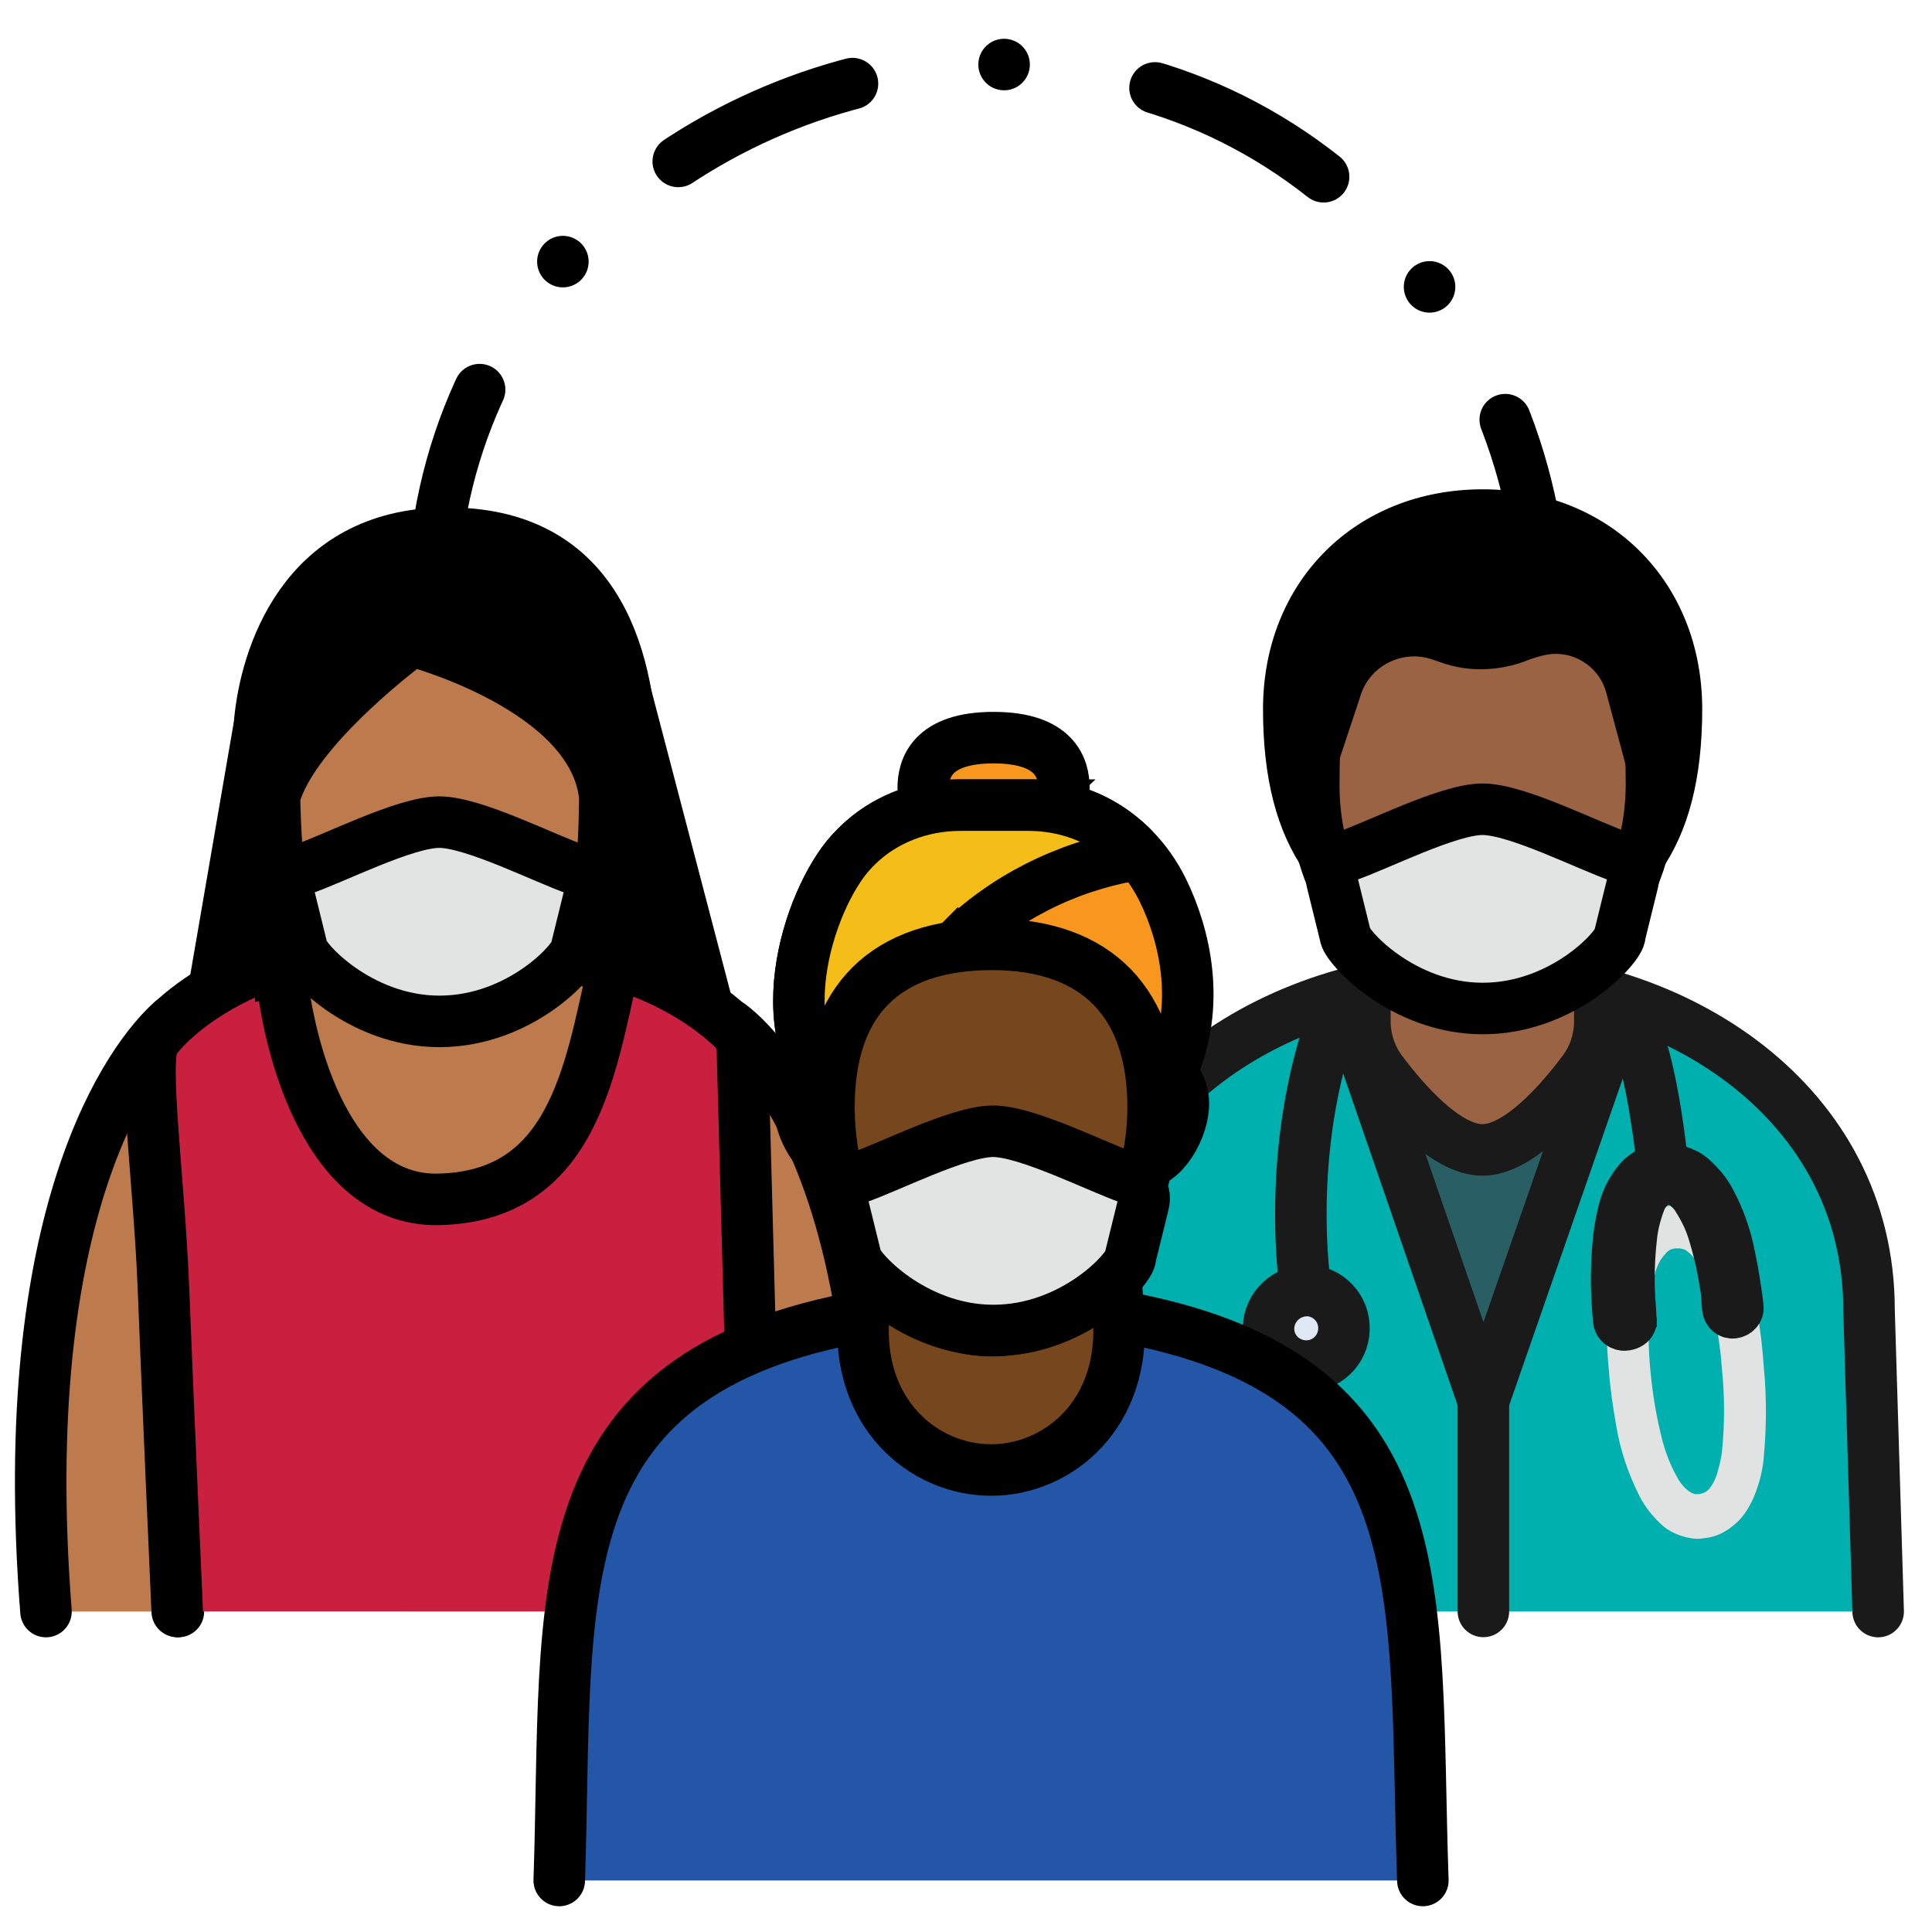 <?xml version="1.0" encoding="UTF-8"?>
<svg id="Layer_1" data-name="Layer 1" xmlns="http://www.w3.org/2000/svg" viewBox="0 0 150 150">
  <defs>
    <style>
      .cls-1 {
        stroke-dasharray: 0 0 0 0 0 11.9 14.88 11.9;
      }

      .cls-1, .cls-2, .cls-3, .cls-4, .cls-5, .cls-6, .cls-7, .cls-8, .cls-9, .cls-10, .cls-11, .cls-12, .cls-13, .cls-14, .cls-15, .cls-16, .cls-17, .cls-18 {
        stroke-width: 4px;
      }

      .cls-1, .cls-2, .cls-3, .cls-4, .cls-5, .cls-15, .cls-17 {
        stroke-linecap: round;
      }

      .cls-1, .cls-2, .cls-15, .cls-16 {
        fill: none;
      }

      .cls-1, .cls-3, .cls-4, .cls-5, .cls-6, .cls-7, .cls-8, .cls-9, .cls-10, .cls-11, .cls-12, .cls-13, .cls-14, .cls-15, .cls-16, .cls-17, .cls-18, .cls-19, .cls-20 {
        stroke-miterlimit: 10;
      }

      .cls-1, .cls-3, .cls-4, .cls-8, .cls-9, .cls-11, .cls-12, .cls-13, .cls-14, .cls-15, .cls-17, .cls-18 {
        stroke: #000;
      }

      .cls-2, .cls-5, .cls-6, .cls-7, .cls-10, .cls-16, .cls-20 {
        stroke: #1a1a1a;
      }

      .cls-3 {
        fill: #ca203f;
      }

      .cls-4, .cls-11 {
        fill: #bc7a4d;
      }

      .cls-5 {
        fill: #00b0ae;
      }

      .cls-6 {
        fill: #295f64;
      }

      .cls-7, .cls-8 {
        fill: #996344;
      }

      .cls-9 {
        fill: #e1e4e2;
      }

      .cls-10 {
        fill: #dfe9f6;
      }

      .cls-12 {
        fill: #76471d;
      }

      .cls-12, .cls-13, .cls-17, .cls-18 {
        fill-rule: evenodd;
      }

      .cls-13 {
        fill: #f7971d;
      }

      .cls-17 {
        fill: #2356a6;
      }

      .cls-18 {
        fill: #f4bd18;
      }

      .cls-19 {
        fill: #e0e3e1;
        stroke: #e0e3e1;
        stroke-width: 1.51px;
      }

      .cls-20 {
        fill: #1a1a1a;
        stroke-width: 3.02px;
      }

      .cls-21, .cls-22 {
        stroke-width: 0px;
      }

      .cls-22 {
        fill: #af6e42;
      }
    </style>
  </defs>
  <path class="cls-1" d="M94.23,87.48c-21.75,9.69-47.26-.1-56.92-21.82C16.12,12.47,90.7-20.7,116.03,30.57c9.7,21.77-.06,47.22-21.8,56.91h0Z"/>
  <g>
    <g>
      <g>
        <path class="cls-4" d="M58.24,125.12s-3.14-46.72-1.59-45.57c3.46,2.56,13.27,14.52,10.85,45.57"/>
        <path class="cls-4" d="M13.85,125.12s.71-46.91-.47-45.88c-3.22,2.83-12.24,14.83-9.81,45.88"/>
        <path class="cls-3" d="M58.14,125.12s.07-9.21.15-19.53l-.65-24.09c-.02-.64-.31-1.25-.79-1.7-3.95-3.71-10.47-6.49-21.09-7.02-14.37-.72-21.88,5.35-23.79,8.05-.93,1.31.4,10.96.72,19.19s1.07,25.09,1.07,25.09"/>
      </g>
      <path class="cls-22" d="M21.58,75.35c.42,7.29,3.57,16.79,12.45,16.93,11.24.21,11.08-7.9,13.37-16.51-8.47-2.01-16.04-2.64-25.82-.42Z"/>
      <path class="cls-11" d="M21.8,75.14c.6,6.76,3.85,18.04,12.11,17.98,10.45-.13,11.88-9.77,13.69-17.89-8.29-2.84-17.17-2.55-25.8-.08Z"/>
      <path class="cls-14" d="M34.67,41.4c11.36-.06,14.16,9,14.42,17.52,0,0,.14,18.15-15.4,17.9-14.11-.52-13.52-20.81-13.52-20.81.43-4.69,3.2-14.57,14.49-14.61Z"/>
      <path class="cls-11" d="M31.98,49.74s14.12,3.66,14.98,12.13c0,0-.03,3.56-.2,4.55-.62,3.66-3.12,12.29-12.76,12.69-8.81,0-11.54-8.05-12.36-12.08-.27-1.34-.33-5.17-.33-5.17,1.48-5.42,10.67-12.13,10.67-12.13Z"/>
      <path class="cls-15" d="M37.11,70.71c-.92.72-4.4,2.35-6.55-1.03"/>
      <polygon class="cls-21" points="49.93 51.14 57.1 78.53 44.43 73.03 48.44 66.11 49.93 51.14"/>
      <path class="cls-21" d="M18.37,54.8l-4,23.22,8.87-4.39-1.99-7.04-.96-8.49-1.18-3.36c-.13-.38-.68-.33-.75.06Z"/>
      <path class="cls-9" d="M44.77,73.6c0,.88-4.37,5.7-10.65,5.7s-10.68-4.9-10.68-5.71l-1.02-4.14c-.2-.82.23-1.67.99-1.93,2.5-.84,8.01-3.69,10.69-3.69s8.19,2.84,10.69,3.69c.76.25,1.19,1.1.99,1.93l-1.02,4.14Z"/>
    </g>
    <g id="facilities_nurses">
      <path class="cls-5" d="M145.82,125.12l-.71-23.45c0-15.92-14.78-25.84-30.62-25.84s-30.62,9.92-30.62,25.84l-.74,23.45"/>
      <path class="cls-2" d="M115.17,108.31v16.8"/>
      <path class="cls-6" d="M104.57,78.04l10.6,30.73,10.6-30.49c-3.29-1.54-6.89-2.4-10.6-2.45-3.66.05-7.26.77-10.6,2.21Z"/>
      <path class="cls-19" d="M135.32,106.31l-.86.05c.2,2.1.2,4.2,0,6.25-.05.63-.2,1.21-.36,1.79-.15.63-.46,1.26-.86,1.73-.15.16-.36.32-.56.42-.2.11-.46.16-.71.21h-.41c-.25-.05-.46-.11-.71-.26-.51-.32-.92-.79-1.22-1.31-.71-1.21-1.17-2.52-1.47-3.89-.41-1.73-.66-3.47-.81-5.2-.15-1.79-.15-3.62,0-5.41.1-.68.2-1.37.41-2,.2-.74.51-1.37,1.02-1.89.15-.21.41-.37.61-.47.25-.11.51-.16.76-.16h.36c.25.05.51.11.71.21.46.32.86.68,1.12,1.21.66,1.1,1.12,2.36,1.37,3.63.36,1.68.61,3.42.76,5.1h.86l.86-.11c-.1-1.42-.25-2.84-.51-4.2-.25-1.79-.81-3.47-1.63-5.1-.36-.68-.81-1.26-1.37-1.73-.56-.47-1.22-.74-1.93-.84h-.61c-.66,0-1.27.21-1.83.58-.41.26-.76.58-1.07.95-.46.63-.81,1.31-1.02,2.05-.25.84-.46,1.68-.56,2.57-.2,1.94-.2,3.84,0,5.78.1,1.42.31,2.84.56,4.26.31,1.89.92,3.68,1.78,5.36.36.68.86,1.31,1.42,1.84.25.26.56.47.92.63s.66.26,1.07.32c.25.05.51.05.76,0,.61-.05,1.17-.26,1.68-.63.36-.26.71-.58.97-.95.41-.58.71-1.21.92-1.89.25-.74.41-1.52.46-2.31.2-2.21.2-4.41,0-6.62l-.86.05Z"/>
      <g>
        <path class="cls-21" d="M115.11,71.91c-9.99,0-15.05-5.67-15.05-16.85,0-8.88,6.19-15.07,15.05-15.07s15.05,6.2,15.05,15.07c0,11.18-5.06,16.85-15.05,16.85Z"/>
        <path class="cls-21" d="M115.11,41.99c7.73,0,13.05,5.34,13.05,13.07s-2.42,14.85-13.05,14.85-13.05-7.11-13.05-14.85,5.32-13.07,13.05-13.07M115.11,37.99c-9.88,0-17.05,7.18-17.05,17.07,0,5.38,1.07,9.51,3.27,12.63,2.91,4.13,7.55,6.22,13.78,6.22s10.88-2.09,13.78-6.22c2.2-3.12,3.27-7.25,3.27-12.63,0-9.89-7.17-17.07-17.05-17.07h0Z"/>
      </g>
      <path class="cls-7" d="M124.21,79.28c0,1.4-.44,2.76-1.28,3.88-1.76,2.35-5.02,6.12-7.84,6.12s-6.08-3.77-7.84-6.12c-.84-1.12-1.28-2.48-1.28-3.88v-2.63c0-2.07,1.68-3.75,3.75-3.75h10.74c2.07,0,3.75,1.68,3.75,3.75v2.63Z"/>
      <path class="cls-8" d="M115.11,77.13,115.11,76.19c9.16,0,13.11-8.18,13.11-15.29s-.86-18.43-13.11-18.43-13.11,11.31-13.11,18.43c-.04,7.16,3.95,15.29,13.11,15.29Z"/>
      <path class="cls-20" d="M127.13,102.36c0-.1-.1-.93-.15-2.07-.05-1.34,0-2.74.15-4.08.05-.57.15-1.14.31-1.71.1-.36.21-.72.36-1.09.15-.41.41-.72.72-1.03.1-.1.26-.21.41-.26.15-.05.36-.1.51-.1h.26c.36.05.67.21.93.41.31.26.57.52.77.88.46.72.88,1.55,1.13,2.38.41,1.29.72,2.64.93,3.98.1.57.15,1.03.15,1.4,0,.15.05.31.05.41v.1c.05.52.46.88.93.83.51-.05.88-.47.82-.93,0,0-.05-.67-.21-1.6-.1-.72-.26-1.6-.46-2.58-.31-1.5-.82-2.95-1.55-4.29-.36-.67-.82-1.24-1.39-1.76-.26-.26-.57-.47-.93-.62-.36-.16-.72-.26-1.08-.31-.21,0-.36-.05-.57-.05-.31,0-.67.05-.98.16-.52.21-.98.52-1.34.93-.52.62-.93,1.34-1.18,2.12-.26.83-.41,1.71-.52,2.53-.15,1.5-.21,3-.15,4.45.05,1.24.15,2.07.15,2.12.05.47.52.83.98.78.67-.05,1.03-.52.93-.98Z"/>
      <path class="cls-10" d="M104.32,103.51c-.21,1.6-1.66,2.73-3.27,2.53-1.61-.21-2.75-1.65-2.54-3.25.21-1.6,1.66-2.73,3.27-2.58,1.61.21,2.75,1.65,2.54,3.3Z"/>
      <path class="cls-16" d="M125.96,78.51c2.23,1.8,3.19,12.69,3.19,12.69"/>
      <path class="cls-16" d="M101.38,100.19s-1.77-10.84,2.31-21.68"/>
      <path class="cls-9" d="M125.77,72.6c0,.88-4.37,5.7-10.65,5.7s-10.68-4.9-10.68-5.71l-1.02-4.14c-.2-.82.23-1.67.99-1.93,2.5-.84,8.01-3.69,10.69-3.69s8.19,2.84,10.69,3.69c.76.25,1.19,1.1.99,1.93l-1.02,4.14Z"/>
      <path class="cls-21" d="M128.45,53.75l-.3,4.55c-.06.94-.84,1.66-1.78,1.66h0l-1.66-6.18c-.35-1.32-1.32-2.31-2.51-2.76-.71-.27-1.51-.33-2.31-.15-.45.1-.89.24-1.33.41-.79.31-1.61.51-2.43.61-.02,0-.05,0-.07.01-.18.02-.37.03-.55.04-.1,0-.21.02-.31.02,0,0,0,0,0,0h0c-1.13.03-2.27-.15-3.36-.54l-.6-.21c-2.4-.84-5.01.53-5.67,2.99l-1.91,5.76h0c-.8,0-1.45-.62-1.49-1.42l-.24-4.75c-.44-6.58,4.74-13.15,11.34-13.23l3.59-.04c6.7-.08,12.04,6.54,11.6,13.23Z"/>
    </g>
    <g>
      <path class="cls-13" d="M82.6,61.17c0,1.51-2.44,1.56-5.46,1.56s-5.46-.05-5.46-1.56.66-3.9,5.46-3.9,5.46,2.39,5.46,3.9Z"/>
      <path class="cls-13" d="M79.98,62.51h-5.54c-2.7,0-5.36.92-7.39,2.7-.34.3-.68.63-1,.99-3.27,3.62-7.02,14.79-.19,20.01.95.72,2.04,1.23,3.17,1.61,7.6,2.55,15.82.26,15.82.26,0,0,1.3-.07,3.16-1.26,1.89-1.21,2.69-3.04,2.9-3.51,2.42-5.29,1.05-10.78-.63-14.2-1.26-2.56-3.08-4.21-4.96-5.26-1.63-.91-3.48-1.33-5.35-1.33Z"/>
      <path class="cls-18" d="M74.36,73.29c3.55-3.55,8.46-6.01,13.5-6.87.24-.04.34-.33.17-.51-.47-.48-.96-.9-1.46-1.27-1.94-1.43-4.33-2.13-6.74-2.13h-5.26c-3,0-5.93,1.09-8.06,3.2-.16.16-.31.32-.47.49-3.27,3.62-7.02,14.79-.19,20.01.35.27.73.51,1.12.72.18.1.41-.02.44-.22.87-5,3.58-10.06,6.94-13.43Z"/>
      <g>
        <path class="cls-17" d="M43.42,146c.74-22.18-1.83-39.39,23.89-43.86-1.12,15.43,20.4,15.44,19.27,0,25.54,4.44,23.1,21.15,23.89,43.86"/>
        <path class="cls-12" d="M65.37,82.33c-1.85,0-3.34,1.51-3.34,3.36s1.49,4.68,3.34,4.68,3.36-2.83,3.36-4.68-1.51-3.36-3.36-3.36h0Z"/>
        <path class="cls-12" d="M86.36,95.08l.48,7.06h0c.61,7.58-4.62,11.99-9.89,11.99s-10.5-4.41-9.9-11.99h0l.5-7.06c2.19,3.93,5.59,6.77,9.4,6.77s7.21-2.85,9.4-6.77h0Z"/>
        <path class="cls-12" d="M88.52,82.33c1.85,0,3.36,1.51,3.36,3.36s-1.51,4.68-3.36,4.68-3.34-2.83-3.34-4.68,1.49-3.36,3.34-3.36h0Z"/>
        <path class="cls-12" d="M77.03,73.32c8.22,0,12.5,4.65,12.5,12.64s-5.02,17.35-12.58,17.35-12.59-8.99-12.59-17.35,4.45-12.64,12.67-12.64Z"/>
      </g>
      <path class="cls-15" d="M80.41,93.55c-.81.85-4,2.99-6.63-.04"/>
      <path class="cls-9" d="M87.77,97.6c0,.88-4.37,5.7-10.65,5.7s-10.68-4.9-10.68-5.71l-1.02-4.14c-.2-.82.23-1.67.99-1.93,2.5-.84,8.01-3.69,10.69-3.69s8.19,2.84,10.69,3.69c.76.25,1.19,1.1.99,1.93l-1.02,4.14Z"/>
    </g>
  </g>
</svg>